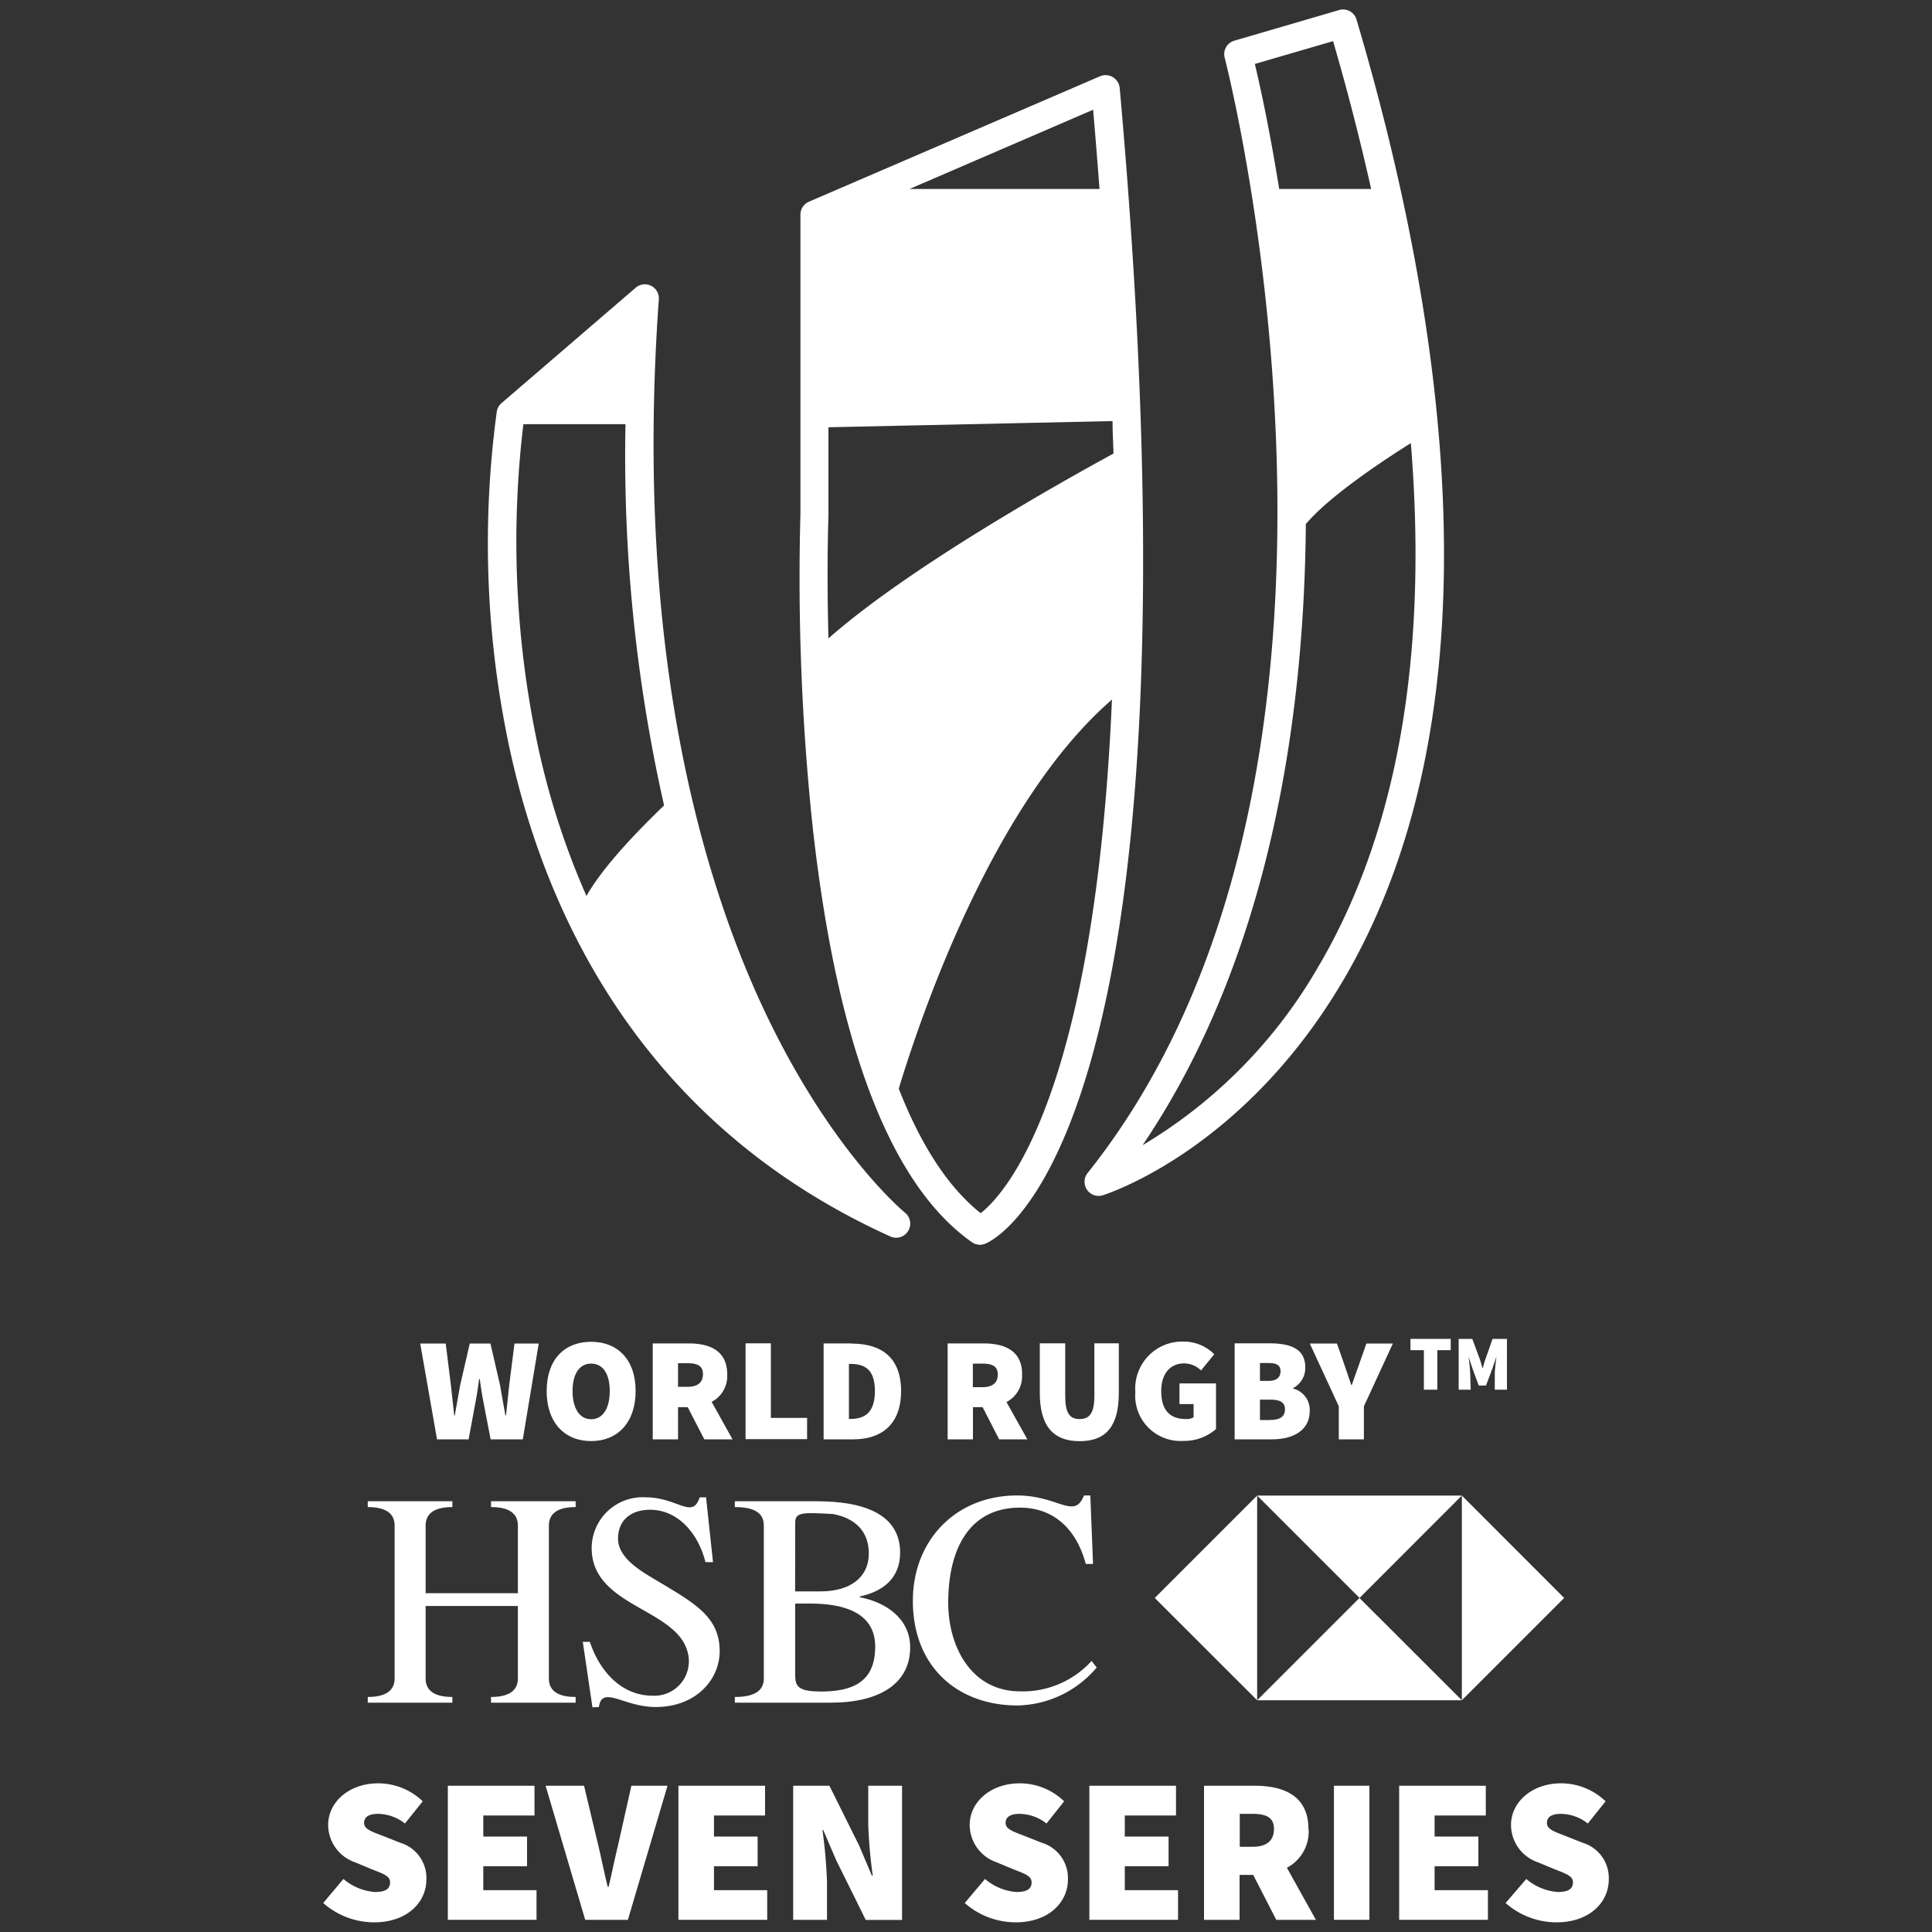 <?xml version="1.0" encoding="UTF-8"?>
<svg xmlns="http://www.w3.org/2000/svg" id="Layer_1" data-name="Layer 1" viewBox="0 0 200 200">
  <rect x="0" y="0" width="200" height="200" fill="#333333" stroke="none"/>
  <g id="hsbc">
    <path d="M46.83,175.67c-2.3,0-2.77-1-2.77-1.92v-7.5h9.55v7.5c0,.91-.48,1.92-2.78,1.92v.59h8.76v-.59c-2.3,0-2.77-1-2.77-1.92V157.93c0-.91.47-1.92,2.77-1.92v-.6H50.83v.6c2.3,0,2.78,1,2.78,1.92v7H44.06v-7c0-.91.47-1.92,2.77-1.92v-.6H38.07v.6c2.3,0,2.78,1,2.78,1.92v15.82c0,.91-.48,1.92-2.78,1.92v.59h8.76Z" fill="#fff"></path>
    <path d="M62,176.71c.31-2.3,2.58,0,5.86,0,4.28,0,6.64-2.93,6.64-5.77,0-3.78-2.89-5.13-7.18-7.72-1.35-.82-3.34-2.11-3.34-3.93,0-2,1.42-3,3.31-3,2.93,0,5,2.49,5.74,5.42h.78L73.09,155h-.66c-.76,2.33-2.27,0-5.61,0a5.28,5.28,0,0,0-5.57,5.26c0,6,8.59,6.21,9.89,10.62a3.57,3.57,0,0,1-3.56,4.66c-3.34,0-5.55-2.65-6.52-5.58h-.73l1,6.78Z" fill="#fff"></path>
    <path d="M89,165.34v-.07c2.42-.53,4.18-1.89,4.18-4.54,0-4-3.78-5.32-8.63-5.32H76.07v.6c2.55,0,3,1,3,1.92v15.81c0,.92-.47,1.93-3,1.93v.59H86c5,0,8.22-1.94,8.22-5.73,0-3-2.55-4.69-5.25-5.19m-6.65-7.76c0-1.1,1-1,3.9-.85,2.21.41,3.72,1.7,3.72,4.1s-1.86,3.91-5,3.91H82.31Zm2.58,17.52c-2.3,0-2.58-.57-2.58-1.67V166h1.57c3,0,6.71.7,6.71,4.45s-2.42,4.66-5.7,4.66" fill="#fff"></path>
    <path d="M113,171.94a9.62,9.62,0,0,1-7.37,3.15c-5.17,0-7.47-4.75-7.47-9.16,0-5.67,2.24-9.86,7.43-9.86,3.6,0,5.89,2.36,6.81,5.83h.75l-.28-7.09h-.66c-1,2.55-2.62,0-6.93,0-6.33,0-10.78,4.64-10.78,10.9,0,6.91,4.7,10.84,10.84,10.84a11,11,0,0,0,8.19-3.93Z" fill="#fff"></path>
    <polygon points="151.33 154.82 130.14 154.82 140.74 165.42 151.33 154.82" fill="#fff"></polygon>
    <polygon points="130.14 176.01 151.33 176.01 140.73 165.42 130.14 176.01" fill="#fff"></polygon>
    <polygon points="130.14 154.82 119.54 165.42 130.14 176.01 130.14 154.82" fill="#fff"></polygon>
    <polygon points="161.92 165.42 151.33 154.82 151.33 176.01 161.92 165.42" fill="#fff"></polygon>
    <path d="M41.43,190.76l-1.69-.67c-1.26-.49-2.05-.72-2.05-1.38s.56-.94,1.45-.94a4.58,4.58,0,0,1,2.78,1l1.84-2.3a6.66,6.66,0,0,0-4.62-1.86c-3,0-5.17,1.94-5.17,4.31a4.12,4.12,0,0,0,2.8,3.87l1.73.72c1.18.47,1.88.68,1.88,1.35s-.47,1-1.58,1a5.69,5.69,0,0,1-3.25-1.35L33.46,197a8,8,0,0,0,5.26,2c3.45,0,5.42-2.09,5.42-4.44a3.81,3.81,0,0,0-2.71-3.8" fill="#fff"></path>
    <polygon points="50.03 193.19 54.56 193.19 54.56 190.12 50.03 190.12 50.03 187.94 55.33 187.94 55.33 184.86 46.36 184.86 46.36 198.74 55.54 198.74 55.54 195.67 50.03 195.67 50.03 193.19" fill="#fff"></polygon>
    <path d="M64,190.93c-.36,1.47-.64,2.9-1,4.4h-.09c-.38-1.5-.64-2.93-1-4.4l-1.45-6.07H56.48l4.1,13.88H65l4.1-13.88H65.36Z" fill="#fff"></path>
    <polygon points="73.91 193.19 78.43 193.19 78.43 190.12 73.91 190.12 73.91 187.94 79.2 187.94 79.2 184.86 70.23 184.86 70.23 198.74 79.42 198.74 79.42 195.67 73.91 195.67 73.91 193.19" fill="#fff"></polygon>
    <path d="M89.88,188.88a49.79,49.79,0,0,0,.47,5.29h-.09l-1.32-3.11-3.08-6.2H82.11v13.88h3.5v-4a52.21,52.21,0,0,0-.47-5.3h.08l1.33,3.1,3.07,6.21h3.76V184.86h-3.5Z" fill="#fff"></path>
    <path d="M107.84,190.76l-1.69-.67c-1.26-.49-2.05-.72-2.05-1.38s.56-.94,1.45-.94a4.58,4.58,0,0,1,2.78,1l1.83-2.3a6.62,6.62,0,0,0-4.61-1.86c-3,0-5.17,1.94-5.17,4.31a4.12,4.12,0,0,0,2.8,3.87l1.73.72c1.18.47,1.88.68,1.88,1.35s-.47,1-1.58,1a5.64,5.64,0,0,1-3.24-1.35L99.87,197a8,8,0,0,0,5.25,2c3.47,0,5.43-2.09,5.43-4.44a3.81,3.81,0,0,0-2.71-3.8" fill="#fff"></path>
    <polygon points="116.44 193.19 120.97 193.19 120.97 190.12 116.44 190.12 116.44 187.94 121.74 187.94 121.74 184.86 112.77 184.86 112.77 198.74 121.95 198.74 121.95 195.67 116.44 195.67 116.44 193.19" fill="#fff"></polygon>
    <path d="M135.45,189.35c0-3.46-2.56-4.49-5.56-4.49h-5.25v13.88h3.68v-4.65h1.41l2.39,4.65h4.1l-3-5.39a4.24,4.24,0,0,0,2.25-4m-7.13-1.58h1.32c1.45,0,2.22.38,2.22,1.58s-.77,1.83-2.22,1.83h-1.32Z" fill="#fff"></path>
    <rect x="138.09" y="184.86" width="3.67" height="13.88" fill="#fff"></rect>
    <polygon points="148.51 193.19 153.04 193.19 153.04 190.12 148.51 190.12 148.51 187.94 153.81 187.94 153.81 184.86 144.84 184.86 144.84 198.74 154.03 198.74 154.03 195.67 148.51 195.67 148.51 193.19" fill="#fff"></polygon>
    <path d="M163.83,190.76l-1.69-.67c-1.26-.49-2-.72-2-1.38s.55-.94,1.45-.94a4.58,4.58,0,0,1,2.78,1l1.84-2.3a6.66,6.66,0,0,0-4.62-1.86c-3,0-5.17,1.94-5.17,4.31a4.1,4.1,0,0,0,2.8,3.87l1.73.72c1.18.47,1.88.68,1.88,1.35s-.47,1-1.58,1a5.66,5.66,0,0,1-3.25-1.35L155.86,197a8,8,0,0,0,5.25,2c3.46,0,5.43-2.09,5.43-4.44a3.81,3.81,0,0,0-2.71-3.8" fill="#fff"></path>
    <path d="M92.17,128a1.41,1.41,0,0,0,.6.13,1.46,1.46,0,0,0,.92-2.59c-.08-.06-7.69-6.32-14.6-21C72.7,90.94,65.62,67.15,68.2,31a1.45,1.45,0,0,0-2.4-1.21L51.92,41.73a1.44,1.44,0,0,0-.49.86,101.3,101.3,0,0,0,1.12,33.92C56,93.37,65.66,116,92.17,128M68.71,83.41c-2.07,2-6.11,6-8,9.34A80.38,80.38,0,0,1,55.43,76a101.72,101.72,0,0,1-1.25-32.09H64.75a164.24,164.24,0,0,0,4,39.49" fill="#fff"></path>
    <path d="M84.1,85.36c2.5,22.74,8.06,37.29,16.51,43.23a1.43,1.43,0,0,0,.84.27,1.4,1.4,0,0,0,.53-.11c1-.38,23.67-10.69,13.93-119.66a1.47,1.47,0,0,0-2-1.21l-30.17,13a1.45,1.45,0,0,0-.88,1.34v31A245.2,245.2,0,0,0,84.1,85.36m31.07-41.77c0,1.13.07,2.26.1,3.36-5.13,2.79-21.17,11.76-29.51,19.14-.2-7.48,0-12.59,0-12.78V44.23Zm-13.65,82c-3.56-2.83-6.33-7.4-8.48-12.89,2.15-7.12,9.67-29.54,22.07-40.28-1.8,41.21-11.11,51.22-13.59,53.17M113.84,19.56H94.16l19-8.2q.36,4.2.66,8.2" fill="#fff"></path>
    <path d="M112.59,121.43a1.46,1.46,0,0,0,1.14,2.37,1.62,1.62,0,0,0,.44-.07c.59-.19,14.57-4.74,24.85-22.2,17-28.84,10.15-70,1.41-99.49a1.45,1.45,0,0,0-1.8-1L127.78,4.21a1.45,1.45,0,0,0-1,1.77c.19.73,18.95,73.86-14.19,115.45m24-21.57a51.22,51.22,0,0,1-18.31,18.69c13.31-19.69,16.74-44.57,16.9-64.3,2.43-2.88,7.91-6.52,10.87-8.38,1.55,19.08-.38,38.44-9.46,54M138,4.26c1.41,4.83,2.75,10,3.94,15.3h-9.52c-1-6.22-2-10.79-2.52-12.94Z" fill="#fff"></path>
    <path d="M48.51,149l.73-3.94c.15-.76.26-1.58.36-2.31h.06c.1.73.22,1.55.37,2.31l.76,3.94h3.33l1.65-9.92H53.26l-.55,4.34c-.1,1-.22,2.06-.33,3.11h-.06c-.19-1-.37-2.12-.55-3.11l-1-4.34H48.63l-1,4.34c-.18,1-.36,2.07-.55,3.11h-.06c-.1-1-.23-2.08-.34-3.11l-.54-4.34H43.5L45.24,149Z" fill="#fff"></path>
    <path d="M65.8,144c0-3.25-1.86-5.1-4.61-5.1s-4.6,1.83-4.6,5.1,1.86,5.18,4.6,5.18,4.61-1.92,4.61-5.18m-6.53,0c0-1.8.73-2.84,1.92-2.84s1.93,1,1.93,2.84-.74,2.92-1.93,2.92-1.92-1.13-1.92-2.92" fill="#fff"></path>
    <path d="M73.67,145.12a3,3,0,0,0,1.61-2.85c0-2.47-1.83-3.2-4-3.2H67.57V149h2.62v-3.33h1L72.91,149h2.92Zm-3.48-4h1c1,0,1.58.27,1.58,1.13s-.55,1.31-1.58,1.31h-1Z" fill="#fff"></path>
    <polygon points="77.18 139.06 77.18 148.98 83.55 148.98 83.55 146.78 79.8 146.78 79.8 139.06 77.18 139.06" fill="#fff"></polygon>
    <path d="M88.18,139.07H85.26V149h3.08c2.86,0,4.94-1.5,4.94-5s-2.08-4.91-5.1-4.91m-.15,7.8h-.15v-5.7H88c1.44,0,2.57.49,2.57,2.81s-1.13,2.89-2.57,2.89" fill="#fff"></path>
    <path d="M105.81,142.27c0-2.47-1.83-3.2-4-3.2H98.1V149h2.62v-3.33h1l1.71,3.33h2.92l-2.16-3.86a3,3,0,0,0,1.61-2.85m-5.09-1.13h1c1,0,1.58.27,1.58,1.13s-.55,1.31-1.58,1.31h-1Z" fill="#fff"></path>
    <path d="M107.64,139.06v5.13c0,3.38,1.35,5,4.12,5s4.06-1.59,4.06-5v-5.13h-2.53v5.43c0,1.77-.49,2.41-1.53,2.41s-1.49-.64-1.49-2.41v-5.43Z" fill="#fff"></path>
    <path d="M122.56,141.14a2.48,2.48,0,0,1,1.77.73l1.37-1.68a4.47,4.47,0,0,0-3.23-1.31,4.86,4.86,0,0,0-4.94,5.22,4.69,4.69,0,0,0,5,5.06,5,5,0,0,0,3.35-1.22v-4.73H122.1v2.14h1.46v1.37a1.47,1.47,0,0,1-.76.18c-1.77,0-2.59-1-2.59-2.89s1-2.87,2.35-2.87" fill="#fff"></path>
    <path d="M135.12,141.54c0-2-1.67-2.48-3.75-2.48h-3.56V149h3.87c2.13,0,3.9-.89,3.9-2.93a2.26,2.26,0,0,0-1.71-2.32v-.06a2.34,2.34,0,0,0,1.25-2.13m-4.69-.46h.88c.86,0,1.25.24,1.25.85s-.39,1-1.25,1h-.88ZM131.5,147h-1.07v-2.11h1.07c1,0,1.52.27,1.52,1s-.49,1.1-1.52,1.1" fill="#fff"></path>
    <path d="M141.19,149v-3.42l3-6.5h-2.74l-.73,2.08c-.26.75-.52,1.43-.78,2.21h-.06c-.26-.78-.5-1.46-.75-2.21l-.73-2.08h-2.81l3,6.5V149Z" fill="#fff"></path>
    <polygon points="146.01 139.77 147.4 139.77 147.4 143.86 148.79 143.86 148.79 139.77 150.18 139.77 150.18 138.6 146.01 138.6 146.01 139.77" fill="#fff"></polygon>
    <path d="M152.2,142.31a16.85,16.85,0,0,0-.18-1.88h0l.42,1.27.64,1.73h.75l.65-1.73.43-1.27h0c-.06.53-.17,1.34-.17,1.88v1.55h1.26V138.6h-1.49l-.76,2.16c-.1.29-.18.61-.27.92h0c-.09-.31-.18-.63-.27-.92l-.8-2.16H151v5.26h1.25Z" fill="#fff"></path>
  </g>
</svg>
